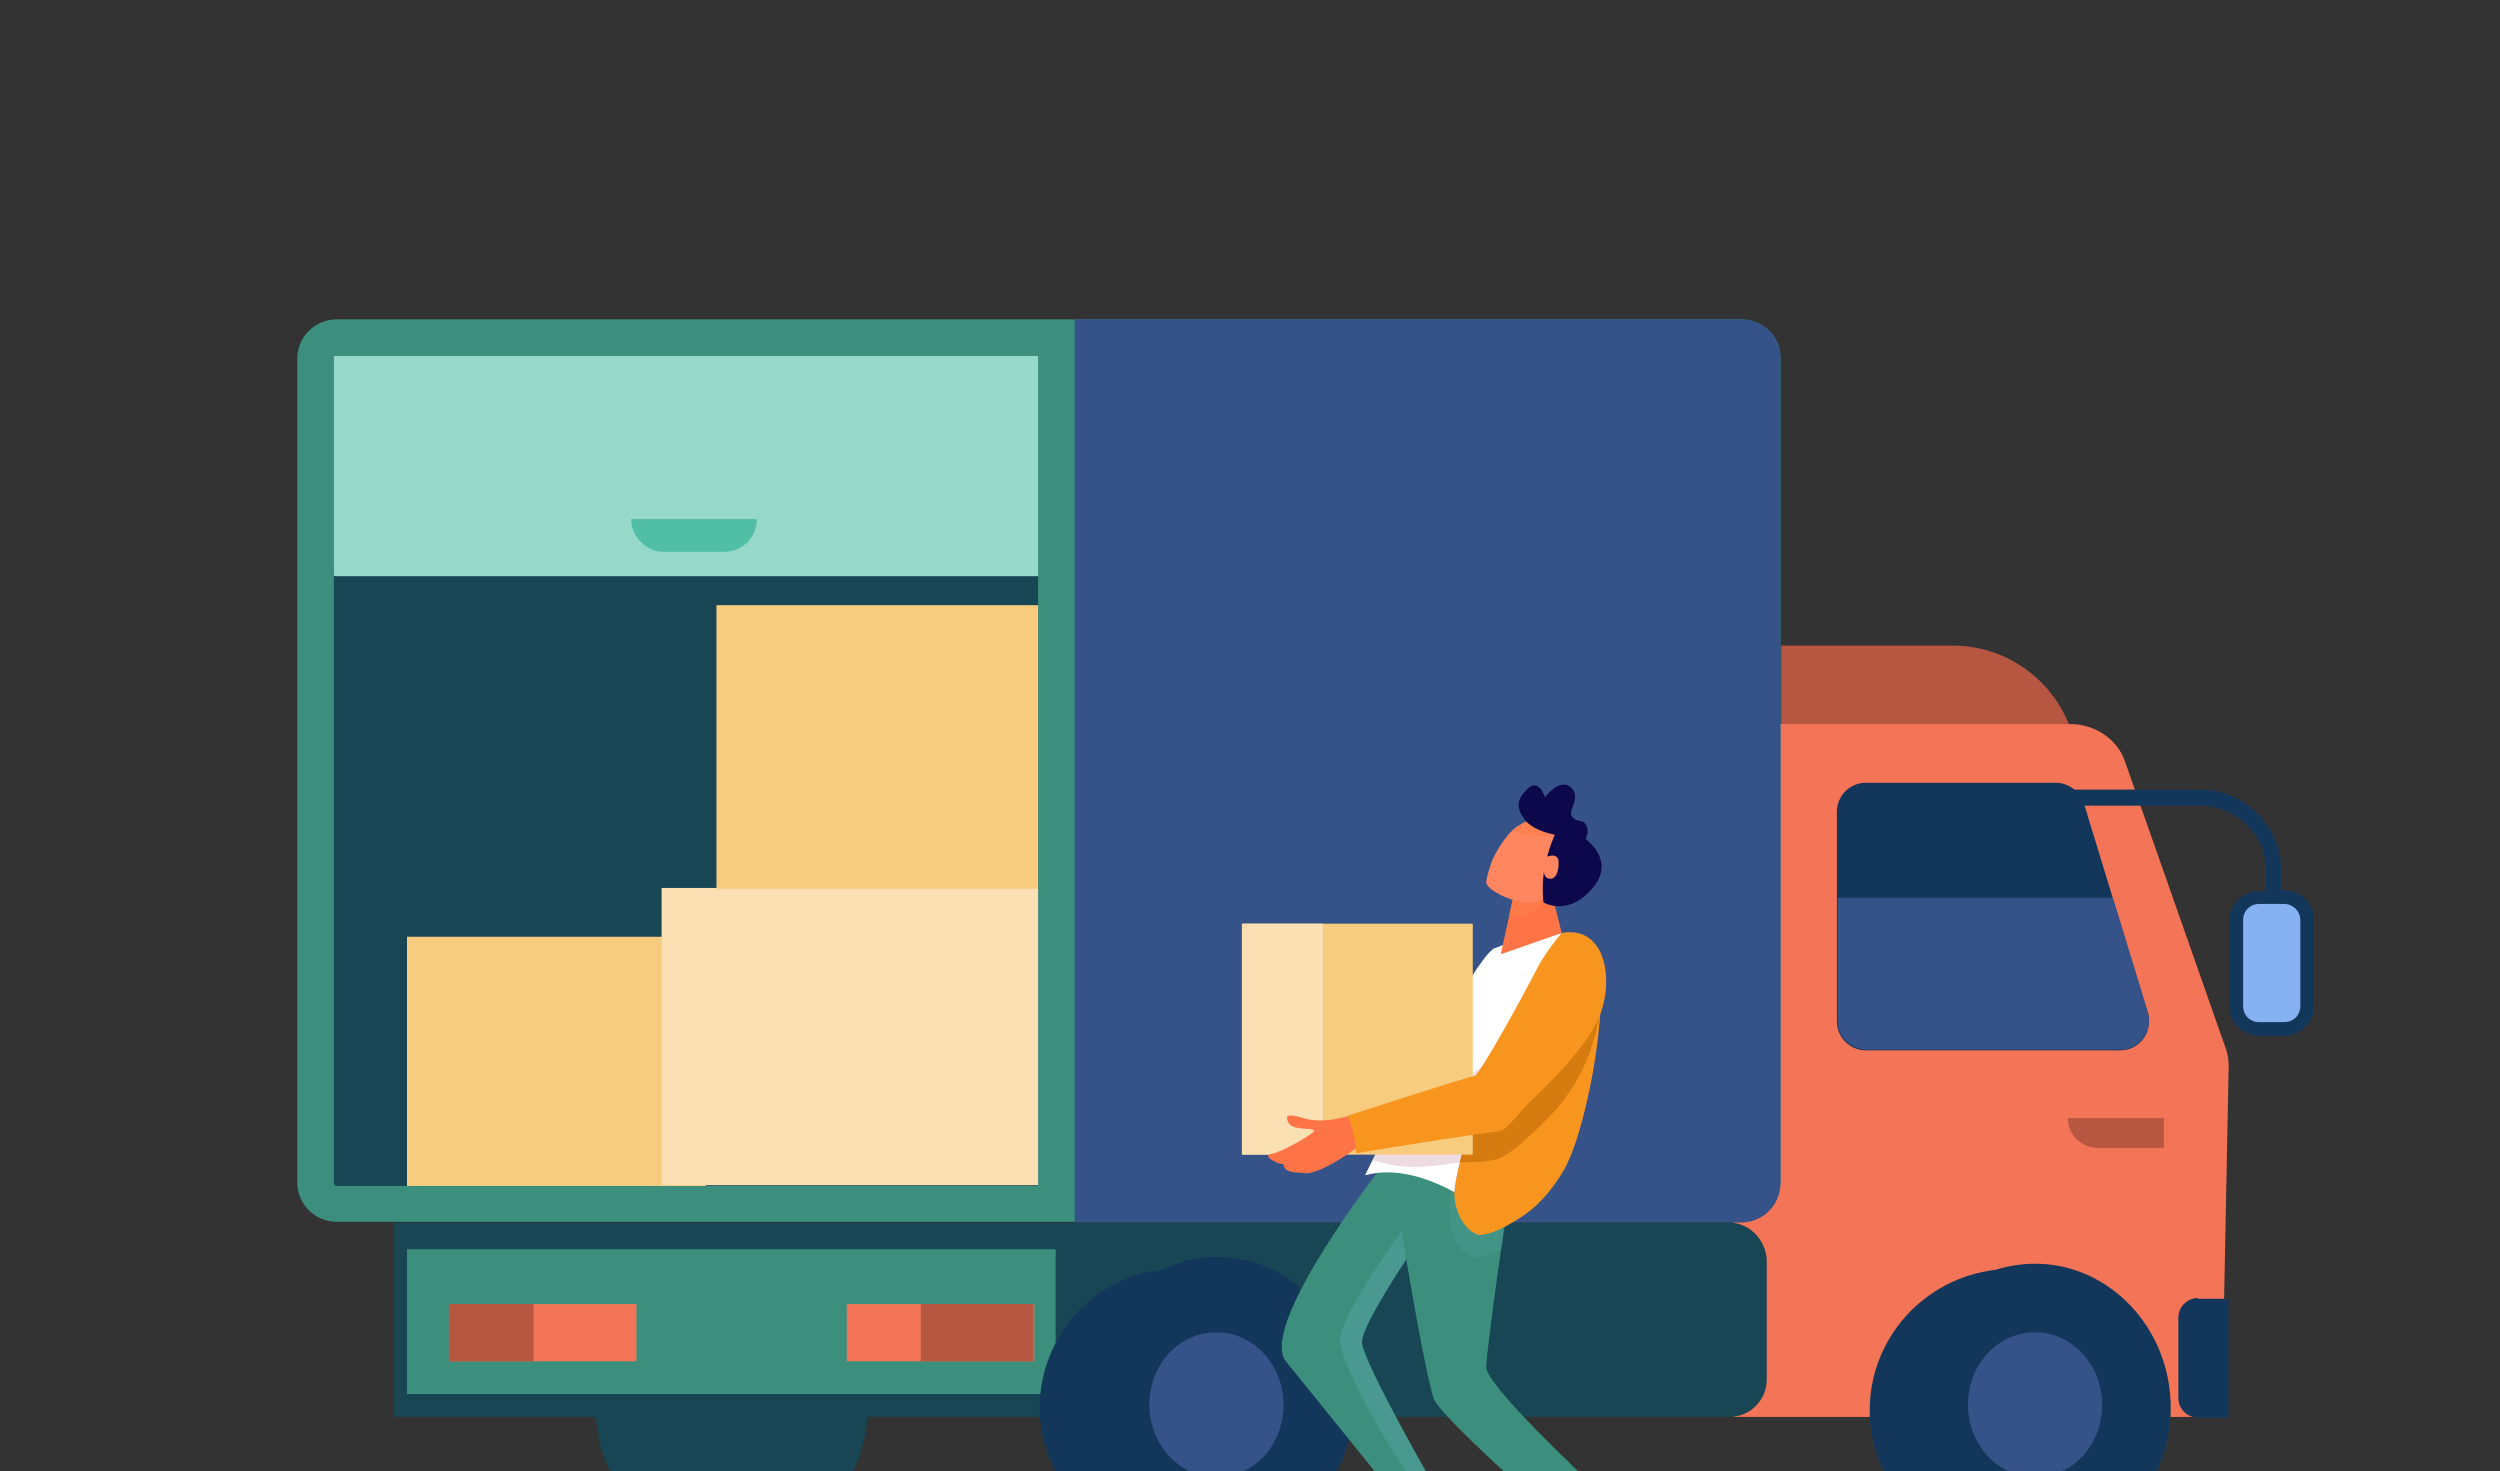 <?xml version="1.0" encoding="utf-8"?>
<!-- Generator: Adobe Illustrator 27.7.0, SVG Export Plug-In . SVG Version: 6.00 Build 0)  -->
<svg version="1.1" id="圖層_1" xmlns="http://www.w3.org/2000/svg" xmlns:xlink="http://www.w3.org/1999/xlink" x="0px" y="0px"
	 viewBox="0 0 328 193" style="enable-background:new 0 0 328 193;" xml:space="preserve">
<rect x="0" y="0" width="328" height="193" fill="#333333" stroke="none"/>
<style type="text/css">
	.st0{clip-path:url(#SVGID_00000051361425104054338250000004454540284738230436_);}
	.st1{fill:#B75742;}
	.st2{fill:#F47458;}
	.st3{fill:#13375B;}
	.st4{fill:#86B1F2;}
	.st5{fill:#355389;}
	.st6{fill:#3C8F7C;}
	.st7{fill:#184655;}
	.st8{fill:#96D9C9;}
	.st9{fill:#F7CC7F;}
	.st10{fill:#FAE0B2;}
	.st11{fill:#50BFA5;}
	.st12{fill:#FF7446;}
	.st13{fill:#09434C;}
	.st14{opacity:0.32;fill:#64AEBA;}
	.st15{opacity:0.5;}
	.st16{fill:#F7951F;}
	.st17{fill:#FFFFFF;}
	.st18{fill:#DEB6C4;}
	.st19{fill:#D67B0F;}
	.st20{opacity:0.68;fill:#FF7F4C;}
	.st21{fill:#FF865E;}
	.st22{fill:#0D074B;}
</style>
<g>
	<defs>
		<rect id="SVGID_1_" width="328" height="193"/>
	</defs>
	<clipPath id="SVGID_00000106826954601621671850000003129082531114071681_">
		<use xlink:href="#SVGID_1_"  style="overflow:visible;"/>
	</clipPath>
	<g style="clip-path:url(#SVGID_00000106826954601621671850000003129082531114071681_);">
		<path class="st1" d="M256.2,84.7h-22.5v42h38.9v-25.6C272.6,92,265.2,84.7,256.2,84.7z"/>
		<path class="st2" d="M292,137.5l-13.2-37.6c-1-2.9-3.9-4.9-7.2-4.9h-44.2v90.9h64.1l0.9-46C292.4,139.1,292.3,138.3,292,137.5z"/>
		<path class="st3" d="M288.4,170.3c-1.4,0-2.6,1.1-2.6,2.6v10.5c0,1.4,1.1,2.6,2.6,2.6h4v-15.6H288.4z"/>
		<path class="st3" d="M299.7,116.8h-0.4v-2.6c0-5.8-4.8-10.6-10.6-10.6h-16.5c-0.7-0.5-1.5-0.9-2.4-0.9h-25c-2.1,0-3.8,1.7-3.8,3.8
			v27.5c0,2.1,1.7,3.8,3.8,3.8h33.4c2.5,0,4.3-2.4,3.6-4.9l-8.3-27.2h15.2c4.7,0,8.6,3.8,8.6,8.6v2.6h-0.9c-2.2,0-3.9,1.8-3.9,3.9
			V132c0,2.2,1.8,3.9,3.9,3.9h3.3c2.2,0,3.9-1.8,3.9-3.9v-11.3C303.6,118.5,301.9,116.8,299.7,116.8z"/>
		<path class="st4" d="M299.7,118.6h-3.3c-1.2,0-2.1,0.9-2.1,2.1V132c0,1.2,0.9,2.1,2.1,2.1h3.3c1.2,0,2.1-0.9,2.1-2.1v-11.3
			C301.8,119.5,300.8,118.6,299.7,118.6z"/>
		<path class="st5" d="M281.8,132.8l-4.6-15h-36.1v16.1c0,2.1,1.7,3.8,3.8,3.8h33.4C280.7,137.7,282.5,135.2,281.8,132.8z"/>
		<path class="st6" d="M228.4,41.9H44.2c-2.9,0-5.2,2.3-5.2,5.2v108c0,2.9,2.3,5.2,5.2,5.2h184.2c2.9,0,5.2-2.3,5.2-5.2v-108
			C233.7,44.2,231.3,41.9,228.4,41.9z"/>
		<path class="st7" d="M44.2,155.6c-0.2,0-0.4-0.2-0.4-0.4v-108c0-0.2,0.2-0.4,0.4-0.4h92v108.8H44.2z"/>
		<path class="st8" d="M44.2,75.6c-0.2,0-0.4,0-0.4-0.1V46.8c0-0.1,0.2-0.1,0.4-0.1h92v28.9H44.2z"/>
		<path class="st5" d="M228.4,41.9h-87.4v118.5h87.4c2.9,0,5.2-2.3,5.2-5.2v-108C233.7,44.2,231.3,41.9,228.4,41.9z"/>
		<rect x="53.4" y="122.9" class="st9" width="39.2" height="32.7"/>
		<rect x="86.8" y="116.5" class="st10" width="49.4" height="39"/>
		<rect x="94" y="79.4" class="st9" width="42.2" height="37.2"/>
		<path class="st7" d="M226.8,160.4H51.7v25.5h26.5c0.5,9.6,8.3,17.2,17.8,17.2s17.2-7.6,17.8-17.2h113.1c2.7,0,4.9-2.2,4.9-4.9
			v-15.8C231.6,162.6,229.5,160.4,226.8,160.4z"/>
		<rect x="53.4" y="163.9" class="st6" width="85.1" height="19"/>
		<rect x="111.1" y="171.1" class="st2" width="24.6" height="7.5"/>
		<rect x="120.8" y="171.1" class="st1" width="14.8" height="7.5"/>
		<rect x="58.9" y="171.1" class="st2" width="24.6" height="7.5"/>
		<rect x="58.9" y="171.1" class="st1" width="11.1" height="7.5"/>
		<path class="st3" d="M159.7,164.9c-2.6,0-5,0.6-7.2,1.7c-9,0.9-16.1,8.7-16.1,18.2c0,10.1,8.7,18.3,18.5,18.3c0.9,0,1.7,0,2.5-0.1
			c0.6,0.1,1.2,0.1,1.8,0.1c9.8,0,18.3-8.1,18.3-18.8C177.5,173.6,169.5,164.9,159.7,164.9z"/>
		<path class="st3" d="M267,165.8c-1.8,0-3.6,0.3-5.2,0.8c-9.3,1.1-16.5,8.9-16.5,18.5c0,10.1,8.5,18.6,18.6,18.6
			c0.5,0,1.1,0,1.6-0.1c0.5,0,1,0.1,1.5,0.1c9.8,0,17.8-8.5,17.8-19C284.8,174.3,276.8,165.8,267,165.8z"/>
		<path class="st5" d="M275.8,184.3c0,5.3-3.9,9.5-8.8,9.5s-8.8-4.3-8.8-9.5c0-5.3,3.9-9.5,8.8-9.5S275.8,179.1,275.8,184.3z"/>
		<path class="st5" d="M168.4,184.3c0,5.3-3.9,9.5-8.8,9.5s-8.8-4.3-8.8-9.5c0-5.3,3.9-9.5,8.8-9.5S168.4,179.1,168.4,184.3z"/>
		<path class="st11" d="M82.8,68.1h16.5l0,0c0,2.4-1.9,4.3-4.3,4.3h-8C84.8,72.4,82.8,70.4,82.8,68.1L82.8,68.1z"/>
		<path class="st1" d="M275.2,150.6h8.7v-3.9h-12.6l0,0C271.3,148.9,273.1,150.6,275.2,150.6z"/>
		<path class="st12" d="M186.7,195.3c0.5,2.8,0.8,3.7,0.8,3.7c-3.1,2.1-5.3,0.3-4.3-0.6c0.5-0.9,0-3-0.5-4.3
			C184.4,193.8,186.7,195.3,186.7,195.3z"/>
		<path class="st12" d="M207.9,195.1c0.6,0.9,1.3,1.6,1.3,1.6c-2.3,3.3-3.4,1.9-3.4,1.9c-0.7-1.3-0.8-1.6-0.8-1.6
			C206.6,195.3,207.9,195.1,207.9,195.1z"/>
		<path class="st13" d="M187.4,198.4c0,0,0.6,0.8,0.7,2.1c0.1,1.3-0.2,2.5-0.2,2.5s-6.3,0.4-8.8-0.1c-2.5-0.5-2.7-0.9-2.6-1.6
			c0.1-0.7,3.4-0.5,4.4-1.3c1-0.8,2.4-2.6,3-2.4c0.6,0.3,0.5,1.4,1.3,1.5C186,199.2,187,198,187.4,198.4z"/>
		<path class="st13" d="M208.5,195.6c0,0,0.9,0.1,2,0.9c1.1,0.8,1.7,1.9,1.7,1.9s-4,4.9-6,6.4c-2,1.5-2.5,1.4-3,0.9
			c-0.5-0.5,1.9-2.9,2-4.2c0.1-1.3-0.3-3.6,0.3-3.8c0.6-0.2,1.4,0.6,2,0.1C208.1,197.2,207.9,195.6,208.5,195.6z"/>
		<path class="st6" d="M197.8,157.9c0,0-2.8,19.1-2.8,21.5c0,2.4,13.4,14.9,13.4,14.9s-1.4,3.7-4.6,4.1
			c-0.8,0.1-14.8-12.7-15.6-14.7c-1-2.3-3.7-18.5-3.7-18.5s-6.1,9.1-5.8,11c0.4,3,9.5,18.8,9.5,18.8s-1.2,2.7-5.6,0.8
			c0,0-12.3-15.2-13.9-17.2c-3.7-4.8,13-26.1,13-26.1L197.8,157.9z"/>
		<path class="st14" d="M175.8,175.8c0-3.2,8.1-14.3,8.1-14.3l0.6,3.8c0,0-6.1,9.1-5.8,11c0.4,3,9.5,18.8,9.5,18.8s-0.3,0.6-1.1,1.1
			C182.7,191.7,175.8,178.7,175.8,175.8z"/>
		<g class="st15">
			<path class="st14" d="M190.1,158.9c0.1-1,0.3-2.2,0.6-3.4l7.2,2.4c0,0-0.4,2.6-0.8,5.9c-1.5,0.8-2.9,1.3-3.7,1.1
				C191.9,164.7,190.1,162.6,190.1,158.9C190.1,158.9,190.1,158.9,190.1,158.9z"/>
		</g>
		<path class="st16" d="M190.8,156.3c0.9-9.2,10.9-27.7,14.3-33.9c1.6,0.1,3.1,0.7,3.9,2c2.8,4.4-0.6,23.3-3.7,28.9
			c-1.2,2.1-2.5,3.7-3.8,4.9c-1.8,1.7-6,4.1-7.6,3.8C192.6,161.6,190.8,159.6,190.8,156.3C190.8,156.3,190.8,156.3,190.8,156.3z"/>
		<path class="st17" d="M179.1,154.2c0-0.1,14-28.5,17-29.8c0.1,0,0.2-0.1,0.3-0.1c2.1-0.9,4.9-1.7,7.2-1.8c0.9-0.1,1.5,0,1.5,0
			c-3.4,6.2-13.4,24.7-14.3,33.9C187.3,154.5,183,153.1,179.1,154.2z"/>
		<g class="st15">
			<path class="st18" d="M196.7,138.8c-2.2,4.8-4.2,9.7-5.2,13.7c-6.8,1.1-8.6,0.5-11.4-0.3c1.4-2.8,2.4-4.8,2.8-5.6L196.7,138.8z"
				/>
		</g>
		<g>
			<path class="st19" d="M196.3,152.1c-1,0.3-2.8,0.4-4.8,0.4c1-4,3-8.9,5.2-13.7l13.3-7.5c0,0,0,0.1,0,0.1
				c-0.4,5.7-2.8,11.1-6.8,15.2C200.5,149.3,197.9,151.7,196.3,152.1z"/>
		</g>
		
			<rect x="162.9" y="121.2" transform="matrix(-1 -1.224647e-16 1.224647e-16 -1 356.128 272.687)" class="st9" width="30.3" height="30.3"/>
		
			<rect x="162.9" y="121.2" transform="matrix(-1 -1.224647e-16 1.224647e-16 -1 336.466 272.687)" class="st10" width="10.6" height="30.3"/>
		<path class="st12" d="M177.7,146.2c-0.2,0-3.8,1.4-6.7,0.5c-1.3-0.4-2.6-0.7-2,0.5c0.5,1.2,3,0.7,3.4,1.1c0.3,0.3-4.3,2.9-5.6,3.1
			c-1.3,0.2,0.8,1.3,1.3,1.3c0.5,0,0.1,0.2,0.6,0.7c0.5,0.5,1.7,0.4,2.3,0.5c1.9,0.4,6.9-3.1,7.7-3.9
			C179.5,149.2,177.7,146.2,177.7,146.2z"/>
		<path class="st16" d="M204.9,122.4c0,0-2,2.3-3.2,4.6c-1.2,2.4-7.6,14.2-8.3,14.2c-0.7,0-16.6,5.2-16.6,5.2s1.1,2.3,1.1,4.9
			c0,0,17.1-2.8,18.4-2.8c1.3,0,2.8-2.3,4.1-3.6c1.3-1.3,7.7-7.1,9.5-11.7C211.7,128.7,210.8,121.4,204.9,122.4z"/>
		<polygon class="st12" points="198.9,116.1 196.9,125.2 204.9,122.4 203.3,116.1 		"/>
		<path class="st20" d="M198.9,116.1l4.4,0l0.4,1.4c-1.3,1.3-2.8,2.3-4,2.6c-0.5,0.1-1.1,0.1-1.7,0L198.9,116.1z"/>
		<path class="st21" d="M202.2,107.3c0,0-1.4,0-3.1,1.1c-1.7,1.1-3.2,4.2-3.2,4.2s-0.8,2-0.9,3.1c-0.1,1.1,4,3,6,2.7
			c2-0.3,4.6-2.5,5.3-4.6C207,111.8,203.1,107.2,202.2,107.3z"/>
		<path class="st20" d="M198.6,108.9c0.2-0.2,0.4-0.3,0.6-0.5c1.7-1.1,3.1-1.1,3.1-1.1c0.4-0.1,1.5,0.9,2.5,2.2l-0.7,0
			c0,0-2.3,0.6-4.6-0.2C199.1,109.2,198.8,109.1,198.6,108.9z"/>
		<path class="st22" d="M204,109.5c0,0-0.8,1.7-1.3,4.1c-0.5,2.4-0.2,4.8-0.2,4.8c1.7,0.9,4.4,0.8,6.7-2.2c2.3-3-0.3-5.4-0.9-5.9
			c-0.6-0.5,0.3-0.6-0.1-1.8c-0.4-1.2-1.1-0.4-1.9-1.3c-0.8-0.8,1.3-2.5-0.2-3.9c-1.5-1.3-3.4,1.3-3.4,1.3s-0.8-2.6-2.3-1.1
			c-1.5,1.5-1.5,2.5-0.3,4.1C201.3,109.1,204,109.5,204,109.5z"/>
		<path class="st21" d="M202.7,112.5c0,0,1.8-0.9,1.8,0.7c0,1.5-0.6,2.4-1.5,2C202.1,114.7,202.7,112.5,202.7,112.5z"/>
	</g>
</g>
</svg>
